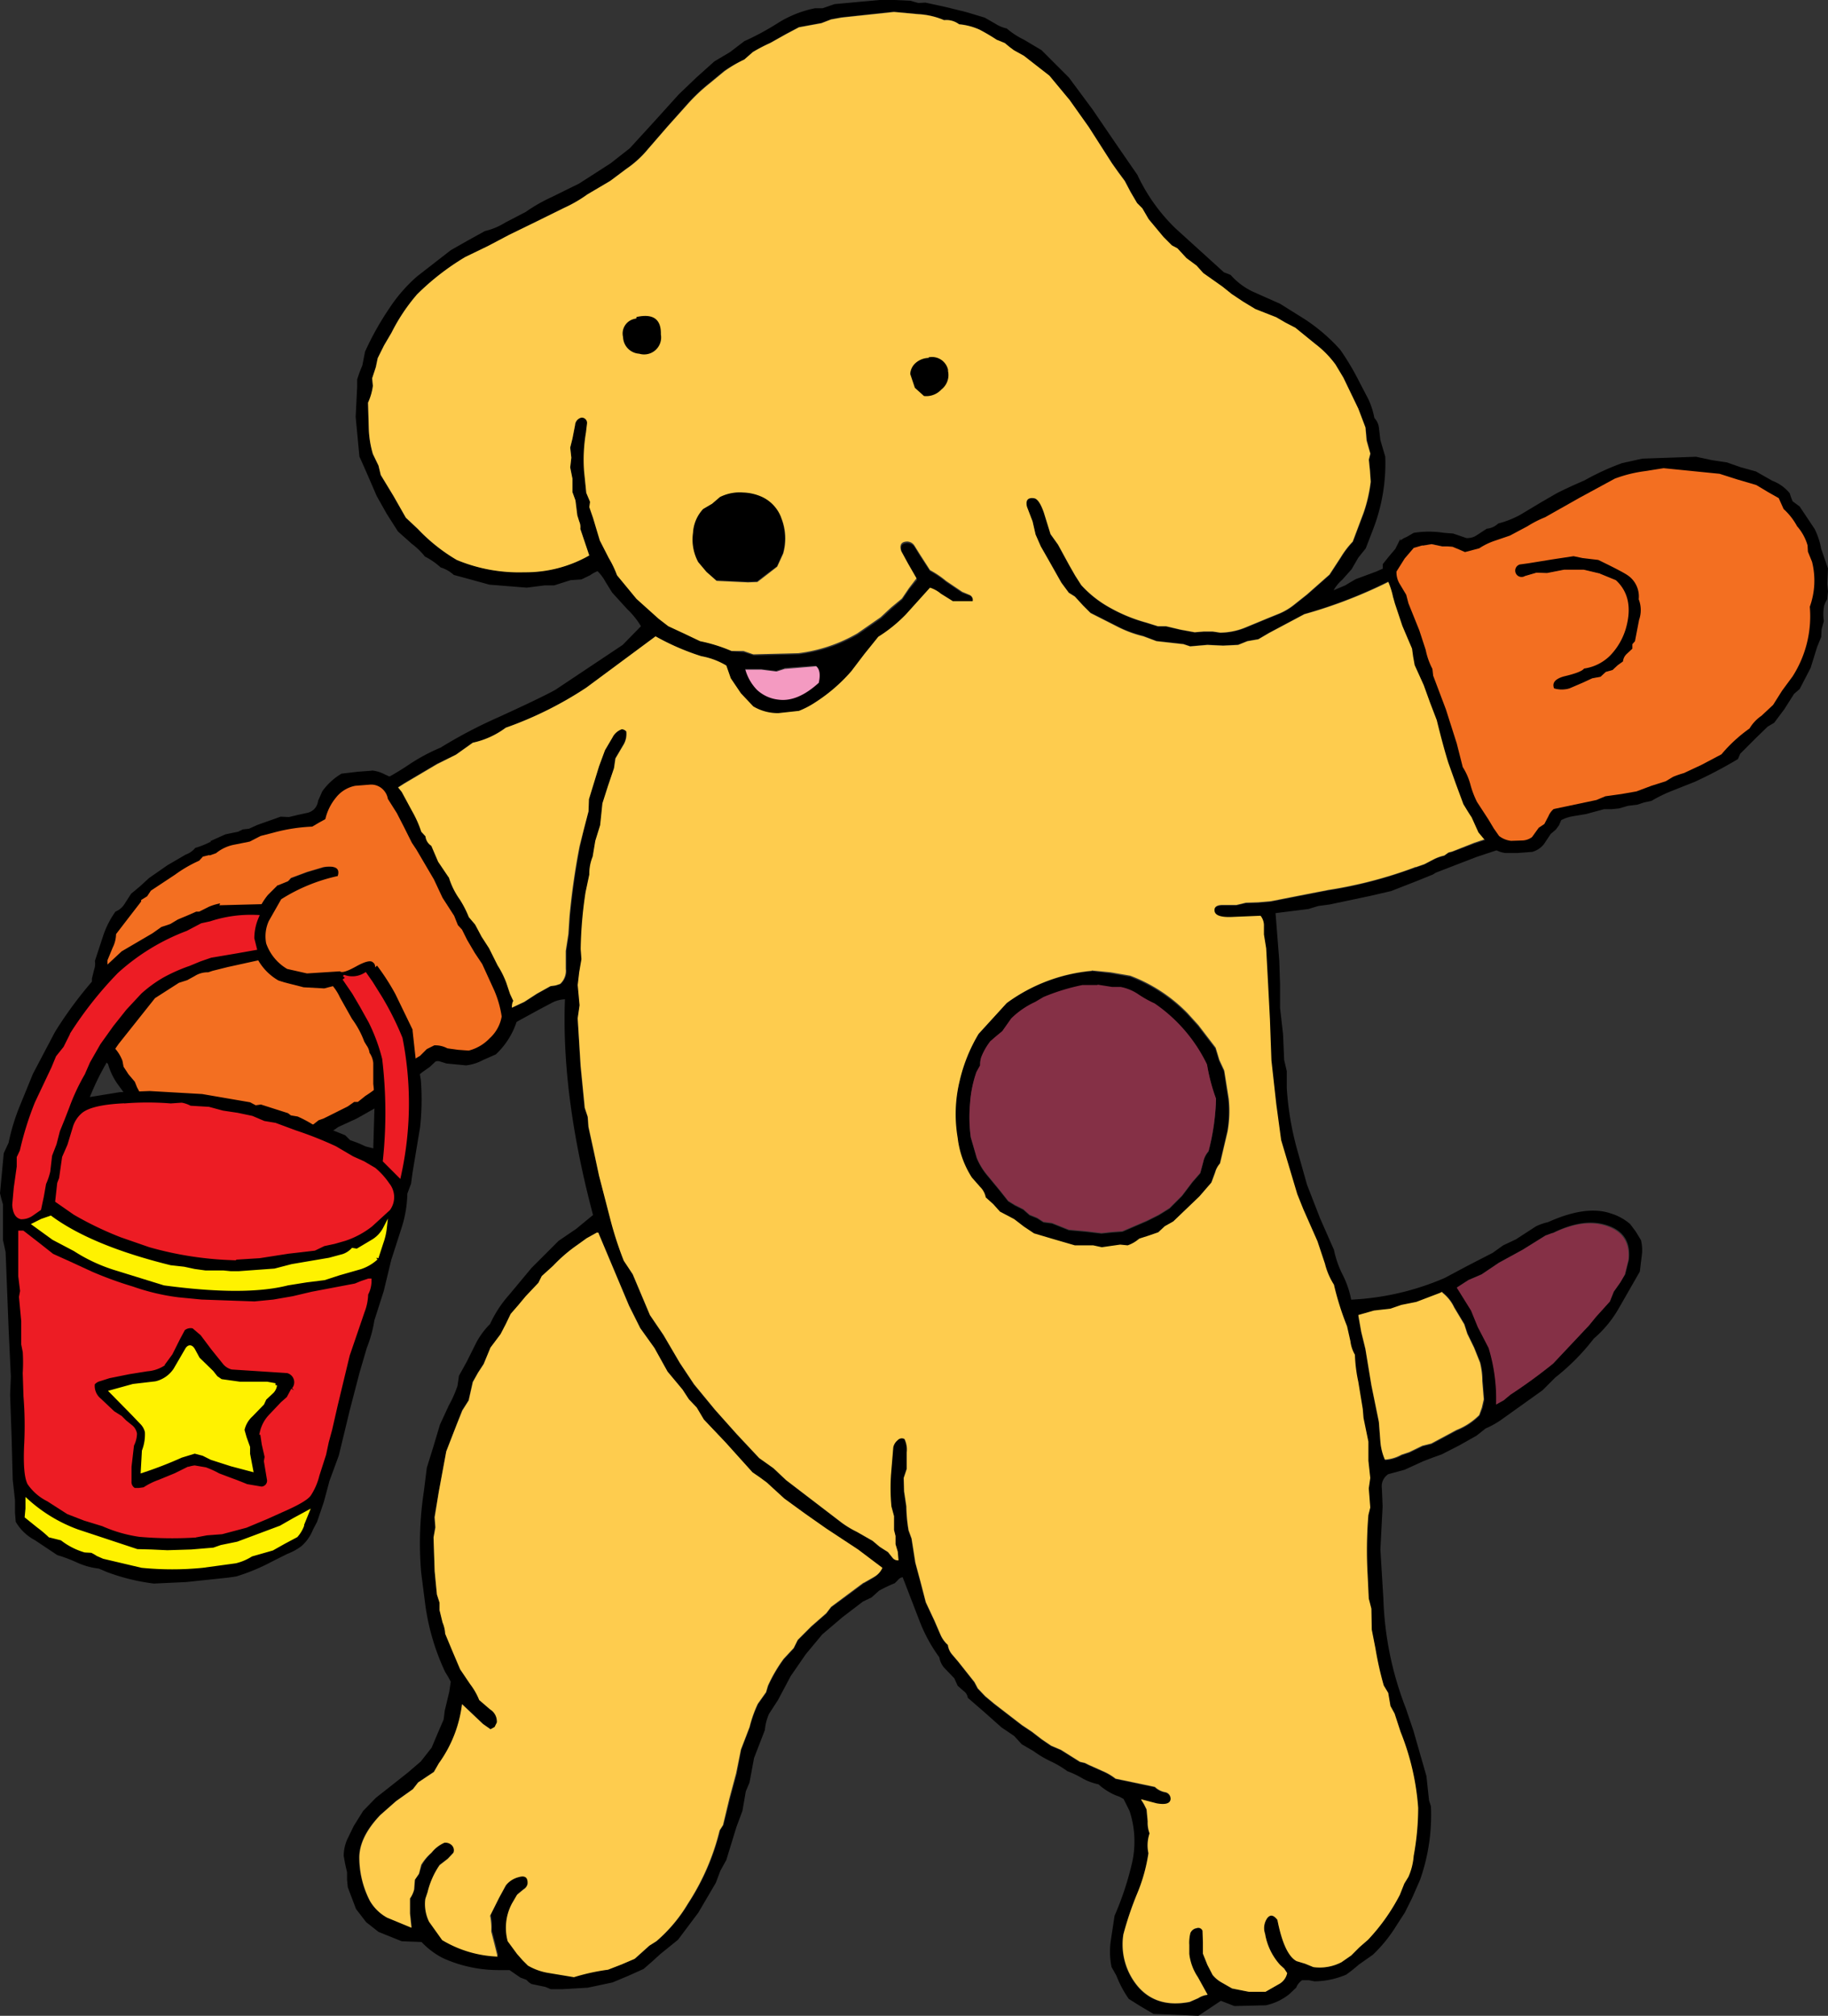 <svg id="Layer_1" data-name="Layer 1" xmlns="http://www.w3.org/2000/svg" viewBox="0 0 244.13 269.1"><rect x="0" y="0" width="244.13" height="269.1" fill="#333333" stroke="none"/><defs><style>.cls-1{fill:#fff;}.cls-2{fill:#fecc4e;}.cls-3{fill:#853046;}.cls-4{fill:#f49ac1;}.cls-5{stroke:#000;stroke-width:0.25px;}.cls-5,.cls-7,.cls-8{stroke-miterlimit:10;}.cls-6{fill:#f36f21;}.cls-7{fill:#ed1c24;stroke:#ed1c24;stroke-width:0.73px;}.cls-8{fill:#fff200;stroke:#fff200;stroke-width:0.5px;}</style></defs><title>gloves_and_bucket</title><g id="_98" data-name=" 98"><path class="cls-1" d="M188.85,115.8H189l-0.15.05m3.75,56.75-0.3.15,0.1-.1h0.2" transform="translate(0 0)"/><path d="M46.45,109.5v-2.15l0.9-.6,0.25-.15,2.6-2a33.47,33.47,0,0,0,4.3-2.45,25.47,25.47,0,0,1,4.35-2.35,63,63,0,0,1,7.6-4q5.7-2.6,7.7-3.7l3-2,3-2,3-2,2.45-2.5a10.89,10.89,0,0,0-1.85-2.3l-2-2.2-0.9-1.45a5.83,5.83,0,0,0-1.05-1.4,4.59,4.59,0,0,0-1,.55l-1.15.55-1.45.1-2.2.7H72.7l-2.35.3-5-.4L63,77.4l-2.4-.65a4.55,4.55,0,0,0-1.75-1,9.45,9.45,0,0,0-2.1-1.45A9.49,9.49,0,0,0,55,72.6l-1.85-1.65-1.5-2.35L50.3,66.2q-1.5-3.5-2.3-5.25l-0.5-5.3,0.2-4v-1l0.3-.9,0.4-1,0.35-1.8A38.65,38.65,0,0,1,52,41.15a20.76,20.76,0,0,1,3.7-4.25l4.5-3.5,2.2-1.25,2.35-1.3A9.16,9.16,0,0,0,67.5,29.7l2.7-1.4a21.64,21.64,0,0,1,3.5-2l3.65-1.8,4.2-2.7,2.55-2,3.25-3.55,3.3-3.65L93,10.35,95.4,8.2l2.1-1.25L99.4,5.5a35.11,35.11,0,0,0,4.45-2.4,14.72,14.72,0,0,1,5-2h1l1.6-.55,6-.55h2l2.15,0.1,0.5,0.15,0.55,0.15,0.95-.05,2.75,0.6L129,1.6l2.5,0.75,1.4,0.8a4.68,4.68,0,0,0,1.55.65,10.53,10.53,0,0,0,2.3,1.5l2.35,1.4,3.65,3.65,3.15,4.25,3,4.4,3,4.35A24.2,24.2,0,0,0,157,30.5l6.45,5.85,0.9,0.35a9.13,9.13,0,0,0,3,2.25l3.6,1.6,3.2,2A23.81,23.81,0,0,1,179,46.7a35,35,0,0,1,2.55,4.3l1.2,2.3a10.77,10.77,0,0,1,.8,2.5,2.32,2.32,0,0,1,.6,1.25l0.2,1.7,0.35,1.2,0.3,1a24.39,24.39,0,0,1-1.6,9.65l-1,2.6-1,1.25L180.5,76l-1.25,1.4a5.44,5.44,0,0,0-1.15,1.4l1.55-.65q1.15-.7,1.45-0.85l2.7-1,1.7-.75,0.45-.3,0.9,1.6-0.65.35a63.8,63.8,0,0,1-12,4.75l-4.7,2.5-1.45.85-1.45.25-1.25.5-2,.1-2.1-.1-1.15.1-1.15.1-0.9-.3-1.8-.2-1.8-.2-1.8-.7a15.36,15.36,0,0,1-3.3-1.2l-3.75-1.9-1-1-1.1-1.2-0.8-.5-1-1.35L140,74.7l-1-1.75-0.7-1.55-0.4-1.75-0.75-1.95q-0.3-1.3.9-1.15,0.7,0,1.35,1.9l0.9,2.9,1,1.4,1.5,2.75,0.8,1.4,0.8,1.25a14.83,14.83,0,0,0,3.8,3,21.25,21.25,0,0,0,4.85,2l1.6,0.5h1.1l1.9,0.45,1.9,0.35,1.2-.1H162l1,0.15a9.07,9.07,0,0,0,3.4-.7l2.9-1.2,1.6-.65a8.32,8.32,0,0,0,2-1.2l1.7-1.35,3-2.65,1.5-2.3a12.18,12.18,0,0,1,1.6-2.1l1.45-3.85a19.78,19.78,0,0,0,.95-4.15L183,62.9l-0.15-1.5,0.2-.8-0.45-1.7-0.2-1.75-0.95-2.5-2-4.15-1.05-1.75a13.3,13.3,0,0,0-2.7-2.8L173,43.8l-1.3-.65-1.2-.7-2.8-1.1-1.65-1-1.5-1-1.25-1-2.55-1.8-0.9-1-1.35-1-1.2-1.3-0.75-.4-1.1-1.1-1-1.2-1-1.2-0.85-1.5-0.7-.7-0.9-1.5-0.75-1.5-0.9-1.2-0.85-1.2-3.1-4.8-2.55-3.55-2.7-3.25-3.4-2.65-1.35-.75-0.6-.45-0.6-.5-1.1-.45a26.19,26.19,0,0,0-2.3-1.4A8.64,8.64,0,0,0,128,3.2a2.81,2.81,0,0,0-2-.55,10.13,10.13,0,0,0-3.45-.8l-3.25-.3-7,.75-1.3.25-1.3.5-3,.55-1.7.9-2.2,1.25a21.67,21.67,0,0,0-2.3,1.2l-1.1,1a17,17,0,0,0-2.7,1.5l-2,1.65a23.49,23.49,0,0,0-2.9,2.75l-2.65,3-2.6,3a13.76,13.76,0,0,1-2.9,2.65L81.5,24.15l-3.05,1.8a18,18,0,0,1-3.15,1.8l-3.65,1.8L68,31.35,65.1,32.9l-3,1.45a33.39,33.39,0,0,0-6.45,5,24.72,24.72,0,0,0-3.4,5.1l-1,1.7L50.4,47.9l-0.25,1.2L49.7,50.55l0.1,1a7.71,7.71,0,0,1-.65,2.25l0.1,3.4a13.58,13.58,0,0,0,.55,3.45l0.75,1.55,0.3,1.25,1.7,2.8,1.65,2.9,1.6,1.5a23.49,23.49,0,0,0,5.2,4.1,21.61,21.61,0,0,0,9,1.6,17.15,17.15,0,0,0,8.65-2.2L77.5,70.6a1.85,1.85,0,0,0-.15-1l-0.25-.8-0.25-2-0.4-1.1V63.95l-0.3-1.55,0.15-1.3-0.15-1.35,0.3-1.2,0.35-1.8a1.09,1.09,0,0,1,.85-1,0.71,0.71,0,0,1,.8.75L78.3,57.8a21.64,21.64,0,0,0-.25,5.15L78.3,65.8l0.55,1.15-0.1.65,0.5,1.4,0.9,3,1.2,2.35a13.6,13.6,0,0,1,1.1,2.3L85,79.85l3,2.7,1.3,1,2.15,1,2.1,1a21.6,21.6,0,0,1,4.15,1.4l1.7,0.15,1.3,0.4,6-.15a20.79,20.79,0,0,0,7.9-2.65l3.1-2.15,1.4-1.3,1.4-1.2,0.95-1.4,1.05-1.25-1.15-2-0.9-1.65q-0.4-1.15.65-1.25a1.16,1.16,0,0,1,1.05.55l0.7,1.15,1.35,2.05a12.61,12.61,0,0,1,2.15,1.45l2.15,1.45,0.95,0.35a0.72,0.72,0,0,1,.45.85h-2.65l-1.6-1a4.3,4.3,0,0,0-1.45-.8L121,82.1a19.44,19.44,0,0,1-3.75,3l-1.85,2.25-1.75,2.3a22.36,22.36,0,0,1-4.8,4.15,11.84,11.84,0,0,1-2.2,1.15l-2.75.3a6.43,6.43,0,0,1-3.35-.9L98.9,92.6l-1.35-2L97,88.85a9.88,9.88,0,0,0-3.3-1.25,32.54,32.54,0,0,1-6.15-2.65L78.3,91.8a49.2,49.2,0,0,1-10.8,5.35,11.32,11.32,0,0,1-4.4,2l-2.25,1.6-2.5,1.2-4.4,2.6-2.15,1.4-3.5,2.2-1.85,1.3m155.45,1.3v2l-1.7.65-3,1-5.45,2.1-0.4.25-1.85.75-3.7,1.45-2.8.65-5.45,1.15-1.5.2-1.3.4-4.4.55,0.5,6.4,0.1,3.1v3.15l0.4,3.5,0.15,3.45,0.35,1.5v2.25a40,40,0,0,0,1.35,8.1l1.35,4.8,1.75,4.5,1.85,4.2a13.11,13.11,0,0,0,1.2,3.4,12.68,12.68,0,0,1,1.1,3.25,35.71,35.71,0,0,0,12.5-2.9l3-1.6,3.4-1.75,1.4-1,1.7-.8,2.7-1.75a7.64,7.64,0,0,1,1.6-.55q5.1-2.3,8.4-1.15a7.05,7.05,0,0,1,2.55,1.4l0.75,1,0.7,1.15a5.59,5.59,0,0,1,.1,2.15L219,169.75l-2.75,4.8a15.42,15.42,0,0,1-3.4,4.15,29.52,29.52,0,0,1-5.15,5.2l-1.7,1.7-5.6,4a12,12,0,0,1-2,1.1l-1.2.95-2.3,1.3-2.35,1.2-1.25.45-1.3.5-2.4,1.1-2.2.6a1.93,1.93,0,0,0-.85,1.9l0.1,2.4-0.15,2.85-0.15,2.9,0.4,6.55a44,44,0,0,0,3,14.65l1,2.95,1.75,6.1,0.35,3.25,0.25,0.8a25.91,25.91,0,0,1-1.45,9.8l-1.05,2.4-1,2-1.1,1.7a19.42,19.42,0,0,1-3.15,3.9l-1.85,1.3-0.9.75-0.8.6a11,11,0,0,1-4.25.9l-0.75-.15h-0.9a2.2,2.2,0,0,0-.8,1l-0.9.85a7.5,7.5,0,0,1-3.15,1.5l-4.2.1-1.8-.7-3,2-6-.25-1.7-1-1.6-1a14.5,14.5,0,0,1-1.65-3.1l-0.65-1.15a10.13,10.13,0,0,1-.1-3.55l0.5-3.3a40.36,40.36,0,0,0,2.25-6.7,13,13,0,0,0-.25-7.3l-0.8-1.6-0.55-.3-0.55-.2a8.46,8.46,0,0,1-2.25-1.45,7.55,7.55,0,0,1-2.15-.8,12,12,0,0,0-2-.95,12.67,12.67,0,0,0-2.3-1.35,15,15,0,0,1-2.25-1.35l-1.55-.9-1-1.1-1.7-1.15-2.25-2-2.25-1.95a1.32,1.32,0,0,0-.55-0.9l-0.8-.7-0.45-1-1.2-1.25a2.79,2.79,0,0,1-.8-1.55,20.84,20.84,0,0,1-2.7-5l-2.2-5.7a0.94,0.94,0,0,0-.6.35l-0.45.45a19.38,19.38,0,0,0-2.1,1l-1,.9-1.15.55-2.75,2.1-2.7,2.3-2.2,2.65-2,2.9-1.7,3.2-1.2,1.85a6.75,6.75,0,0,0-.55,2.15l-1.45,3.75-0.6,3.25-0.5,1.2-0.45,2.6-0.8,2.15L97,248.3l-0.8,1.45-0.6,1.6-2.35,4-2.7,3.6-2.35,1.9-1.1,1-1.15,1-2,.9-2.15.9-3.3.7-3.4.2H73.55l-0.7-.3-1.9-.4-0.35-.25-0.3-.3-0.8-.3-1.45-1h-1.3a18.06,18.06,0,0,1-7.6-1.6,10.44,10.44,0,0,1-2.85-2.15l-2.65-.1-3.1-1.25-1.65-1.3-1.35-1.75-1.1-2.9-0.1-1v-1l-0.25-1.1-0.2-1.1a5.66,5.66,0,0,1,.45-2.15l0.9-1.85,1.25-2L50.2,240l2.1-1.65,2.15-1.7,1.75-1.5,1.45-1.85,0.8-1.9,0.8-1.85,0.15-1.2,0.6-2.5,0.2-1.35-0.35-.65-0.4-.65a30.81,30.81,0,0,1-2.65-8.95l-0.55-4.3a45.88,45.88,0,0,1,.35-10.8l0.4-3.2,0.9-2.9,0.85-2.85,1.2-2.6A15.27,15.27,0,0,0,61.1,185l0.2-1.35,1-1.8,1.35-2.7a10.67,10.67,0,0,1,1.8-2.4,15.59,15.59,0,0,1,2.55-3.9l3-3.6,3.6-3.6,2.35-1.6,2.25-1.85q-4.25-16-3.75-28.8a4.1,4.1,0,0,0-1.8.5l-1.7.9-3.2,1.75-5.85,3.8-0.8-1.8,5.65-3.7,2.35-1.1,1.7-1.1,1.8-1,0.7-.1,0.6-.2a2.37,2.37,0,0,0,.75-2v-2.4l0.35-2.3,0.15-2.35q0.45-4.8,1.35-9.4l0.5-2.3,0.6-2.3,0.05-1.6L80,102.3l0.75-2.15,1-1.7A2.21,2.21,0,0,1,83,97.35a0.86,0.86,0,0,1,.6.3,2.85,2.85,0,0,1-.45,1.9l-1,1.7L82,102.55l-0.75,2.35-0.75,2.35-0.15,1.45-0.15,1.45-0.65,2.1-0.35,2.1a6.11,6.11,0,0,0-.45,2.4l-0.5,2.35a55.52,55.52,0,0,0-.65,7.6l0.1,1.3-0.3,1.75-0.2,1.7,0.25,2.7-0.3,1.75,0.35,6.35,0.55,5.6,0.4,1.2,0.1,1.35,0.7,3.2L80,156.9l1.55,5.85a47.6,47.6,0,0,0,1.8,5.55l1.15,1.85,2.3,5.45,1.8,2.65L90.8,182l1.85,2.8,2.8,3.4,2.9,3.25,3,3.2,1.9,1.35,1.7,1.6,7.45,5.7a13.37,13.37,0,0,0,2,1.2l2.1,1.2,0.95,0.8,1.1,0.7,0.6,0.75a0.9,0.9,0,0,0,.8.35l-0.1-1.15-0.3-1V205l-0.2-.8v-1.8L119,201.1a26.55,26.55,0,0,1-.05-4.3l0.3-3.6a1.68,1.68,0,0,1,.6-0.95,0.74,0.74,0,0,1,.9-0.15,3.24,3.24,0,0,1,.3,1.8v2.2l-0.4,1.2,0.05,1.8,0.3,2a20.44,20.44,0,0,0,.3,3.2l0.4,1.1,0.5,3.2,0.7,2.6,0.7,2.7,1.15,2.45,0.8,1.85a4,4,0,0,0,1,1.4,2.41,2.41,0,0,0,.55,1.25l0.85,1,2.15,2.75,0.45,0.85,1,1.05,1.2,1,3.7,2.85,1.35,0.9,1.3,1,1.25,0.85,1.3,0.55,2.55,1.6,0.65,0.15,0.5,0.25,1.9,0.85a7.61,7.61,0,0,1,1.7,1l5.25,1.1a2.69,2.69,0,0,0,1.35.7,0.88,0.88,0,0,1,.75,1h0q-0.15.8-1.85,0.5l-2.1-.55,0.4,0.65,0.35,0.7,0.15,1.6a4,4,0,0,0,.25,1.6,5,5,0,0,0-.15,2.65,22.7,22.7,0,0,1-1.55,5.5,43.4,43.4,0,0,0-1.8,5.35,8.71,8.71,0,0,0,2,7q2.5,2.8,6.85,2l1.15-.5a2.85,2.85,0,0,1,1.25-.45l-1.3-2.35a7,7,0,0,1-1.15-3.1v-1.2a5.15,5.15,0,0,1,.15-1.6,1.1,1.1,0,0,1,.85-0.65,0.6,0.6,0,0,1,.79.32h0l0.05,1.5v1.55l0.6,1.5,0.7,1.35a4.23,4.23,0,0,0,1.2,1l1.4,0.8,2.26,0.43H169l1.75-1a2.17,2.17,0,0,0,1.15-1.5l-0.4-.6-0.55-.5a8.22,8.22,0,0,1-2-4.15,2.32,2.32,0,0,1,.3-2.1q0.6-.7,1.35.25,0.9,4.6,2.55,5.5l1.15,0.35,1.1,0.45a6.3,6.3,0,0,0,3.75-.65l1.3-.9,1.1-1.1,1.15-1a26.32,26.32,0,0,0,4.25-6l0.55-1.5,0.55-.9a8.52,8.52,0,0,0,.7-2.8,35.78,35.78,0,0,0,.6-6.4A33.54,33.54,0,0,0,187,231.2l-0.8-2.45-0.55-1-0.3-1.75-0.6-1a44.64,44.64,0,0,1-1.1-4.9l-0.5-2.55-0.05-2.8-0.35-1.35-0.15-3.15a57.33,57.33,0,0,1,.1-8l0.25-1-0.1-1.3-0.1-1.25,0.2-1.4L182.7,195v-2.5l-0.7-3.1-0.1-1.2-0.65-3.65a20,20,0,0,1-.45-3.6,4.71,4.71,0,0,1-.6-1.8l-0.45-2A37.66,37.66,0,0,1,178,171.6a9.41,9.41,0,0,1-1.2-2.8l-1-3-1.9-4.3-0.8-2-1.1-3.85-1-3.35-0.65-4.8-0.65-5.85-0.2-5.5-0.25-4.8L169,126.7l-0.3-1.85v-1.3a2.11,2.11,0,0,0-.45-1.2l-3.6.15q-2.5.15-2.55-.85-0.05-.7,1.1-0.75h1.85l1.25-.3,1.65-.05,1.7-.15,3.8-.75,3.85-.75a58.72,58.72,0,0,0,11.5-3l0.15-.05H189l1.15-.4,1.15-.6a5.74,5.74,0,0,1,1.5-.55l0.55-.4,0.55-.15,2.95-1.1,1.5-.5,1.4-.5,1.45-.7h0.15l0.5-.05M148.3,129.95l2.6,0.45a21.09,21.09,0,0,1,7.65,5L160,137l2.3,3,0.5,1.65,0.65,1.4,0.55,3.7a15.41,15.41,0,0,1-.15,4.4l-1,4.25a2.9,2.9,0,0,0-.65,1.2l-0.5,1.35-1.6,1.85-3.5,3.35-1.15.65-0.85.8-1.3.45-1.25.4a4.67,4.67,0,0,1-1.55.9l-1-.1-2.45.35-1.15-.25h-2.4l-2.75-.8-2.7-.8-1.35-.9-1.3-1-1.9-1-0.9-1-1-.9a2.65,2.65,0,0,0-.75-1.4l-1.1-1.25a12.41,12.41,0,0,1-1.9-5.3,18.74,18.74,0,0,1,.25-7.55,21.68,21.68,0,0,1,2.55-6.35l3.75-4.15a22.62,22.62,0,0,1,11.35-4.3l2.55,0.3m-3.75,1.65a27.43,27.43,0,0,0-5.2,1.6l-1.1.65a11.33,11.33,0,0,0-3.2,2.2l-1.2,1.7-0.85.7-0.75.65a8.71,8.71,0,0,0-1.2,2.1,3,3,0,0,0-.15,1.1l-0.5.9a15.83,15.83,0,0,0-.85,4.2,20,20,0,0,0,.1,4.5l0.8,2.75a8.85,8.85,0,0,0,1.4,2.3l1.65,2,1.15,1.45,0.9,0.55,1.1,0.55,0.85,0.75,1,0.4,0.85,0.55,1.15,0.15,2.25,0.9,2.25,0.2,2.1,0.25,1.4-.15,1.4-.1,3.25-1.4,1.6-.8,1.45-.9,1.65-1.65,1.4-1.85,1.05-1.2,0.4-1.5a3.06,3.06,0,0,1,.7-1.4,30.64,30.64,0,0,0,1-7,25.09,25.09,0,0,1-1.2-4.55,20.79,20.79,0,0,0-7-8.15,15.11,15.11,0,0,1-2.15-1.2,6.3,6.3,0,0,0-2.4-1H148.5l-1.9-.3h-2m47.8,41.1-0.1.1-3.15,1.2-2,.4-1.45.5-2.2.25-2.1.6,0.4,2.25,0.55,2.25,0.8,4.85,1,4.9,0.2,2.6a7.52,7.52,0,0,0,.65,2.4,5.17,5.17,0,0,0,2.2-.65l1.05-.35,1.75-.85,1.2-.3,3.35-1.8a8.91,8.91,0,0,0,3.05-2l0.4-1,0.25-1.1-0.2-2.5a10.33,10.33,0,0,0-.3-2.45l-0.8-2L196,178l-0.4-1.25-1.35-2.25a5.44,5.44,0,0,0-1.6-2h-0.2m14-7.6-3.05,1.9-3.2,1.75-2.3,1.55-1.75.75-1.55,1,1.9,3.05,0.9,2.2,0.75,1.45,0.7,1.35a23.37,23.37,0,0,1,1,7.55l1-.55,0.9-.75a70,70,0,0,0,5.7-4.15l4.8-5.1,0.9-1.15L215,173.7l0.55-1.3,0.85-1.2,0.65-1.1,0.5-1.95q0.4-3.7-3.3-4.7-2.9-.8-6.8,1.1l-0.95.35m-89.8,45.7a2.68,2.68,0,0,0,1.1-1.2l-3.25-2.45-4.25-2.8-2.85-2-2.75-2-2.35-2.2-0.95-.7-0.95-.65-3.6-4L94,189.5l-1-1.6-1-1.1-0.85-1.3-2-2.4-1.75-3.15-1.85-2.6-1.5-3-4.15-9.8H79.7l-1.35.75-1.25.9a20.33,20.33,0,0,0-3.2,2.75l-1.55,1.5-0.45.9-1.7,1.8-1,1.2-1,1.15-0.65,1.35-0.7,1.35-1.35,1.75-0.95,2.15-0.75,1.15-0.7,1.25-0.55,2.45-0.85,1.3-0.7,1.9-1.4,3.6-1,5.4-0.6,3.4,0.1,1.35-0.2,1.35,0.15,4.5,0.3,3.1,0.35,1.1v1l0.45,1.55a4.32,4.32,0,0,1,.35,1.5l1,2.4,1,2.35,1.35,2a9,9,0,0,1,1.15,2.2l1.5,1.25a1.89,1.89,0,0,1,.9,1.75l-0.3.6-0.55.3-1-.7-2.8-2.65a17,17,0,0,1-3.1,7.9l-0.75,1.15-2.1,1.4-0.7.9-2.25,1.6-2.1,1.85q-2.9,3-2.8,5.9a12.63,12.63,0,0,0,1.45,5.6,6,6,0,0,0,2.3,2.2l3.3,1.3-0.2-1.9v-2a3.68,3.68,0,0,0,.55-1.2l0.1-1.3,0.55-.8,0.35-1.1a6.78,6.78,0,0,1,1.35-1.7,4.71,4.71,0,0,1,1.7-1.4,1.2,1.2,0,0,1,1,.35,0.94,0.94,0,0,1,.2,1l-0.75.8-1.1.85a10.85,10.85,0,0,0-1.6,3.6l-0.3.9a5.35,5.35,0,0,0,.5,3.05l1.75,2.45a15.48,15.48,0,0,0,7.45,2.1l-0.4-1.6-0.45-1.7a8.33,8.33,0,0,0-.15-2.1l1.2-2.4,0.9-1.65a3.17,3.17,0,0,1,1.7-1.1q1.3-.4,1.2.9a1.14,1.14,0,0,1-.55.75l-0.85.7-0.7,1.2a6.88,6.88,0,0,0-.55,5l1.25,1.7,0.75,0.85,0.7,0.7a8,8,0,0,0,2.85,1l3.3,0.55a27.81,27.81,0,0,1,4.55-.9l1.8-.7,1.75-.75,0.95-.85,1-.9,0.95-.6a20.26,20.26,0,0,0,4.2-5,31.59,31.59,0,0,0,4.25-9.8l0.45-.7,0.85-3.45,0.9-3.35,0.6-3.2,1.15-3a16.45,16.45,0,0,1,1.1-3.1l1.1-1.55,0.25-.85a19.75,19.75,0,0,1,2.1-3.6l1.3-1.4,0.5-1.05,1.85-1.85,2-1.75,0.65-.85,2.2-1.6,2.15-1.6,1.4-.8M84.05,43.9a1.44,1.44,0,0,1,1.1-.8h0.1q2.3-.45,2.25,1.65a1.57,1.57,0,0,1-2.05,1.75A1.61,1.61,0,0,1,84,44.85v-1M104.3,69.1a7.41,7.41,0,0,1,.25,4.75l-0.8,1.75-1.35,1-1.3,1-1.25.05-4.2-.2L94.3,76.3l-1.1-1.35a6.34,6.34,0,0,1-.7-3.9,5.09,5.09,0,0,1,1.4-3.1l1.2-.75,1.05-.9a5.89,5.89,0,0,1,3.1-.6,6.55,6.55,0,0,1,2.55.6,5,5,0,0,1,2.55,2.8m0.4,20.1-1.1.35-2-.25H99.5a6.33,6.33,0,0,0,1.55,2.7,5,5,0,0,0,2.85,1.3q2.55,0.35,5.4-2.25,0.35-1.65-.35-2.2l-4.2.3" transform="translate(0 0)"/><path class="cls-2" d="M193.7,88.95l0.2,0.85,1.5,1.5,0.95,4.35a2.33,2.33,0,0,0-1.4,1.05,0.75,0.75,0,0,0-.1.65l0.6,0.4,1.35-.35a55.37,55.37,0,0,0,2.85,7.65v0.2l-0.8.05,2.55,5.5h-0.15l-1.45.7-1.4.5-1.5.5-2.9,1.15-0.55.15-0.55.4a5.74,5.74,0,0,0-1.5.55l-1.15.6-1.15.4h-0.2v0.05a58.72,58.72,0,0,1-11.5,3l-3.85.75-3.8.75-1.7.15-1.65.05-1.25.3H163.3q-1.15,0-1.1.75,0.05,1,2.55.85l3.6-.15a2.11,2.11,0,0,1,.45,1.2v1.3l0.3,1.85,0.25,4.65,0.25,4.8,0.2,5.5,0.65,5.85,0.65,4.8,1,3.35,1.15,3.85,0.8,2,1.9,4.3,1,3a9.41,9.41,0,0,0,1.2,2.8,37.66,37.66,0,0,0,1.75,5.55l0.45,2a4.71,4.71,0,0,0,.6,1.8,20,20,0,0,0,.45,3.6l0.6,3.65,0.1,1.2,0.65,3.15V195l0.25,2.3-0.2,1.4,0.1,1.25,0.1,1.3-0.25,1a57.33,57.33,0,0,0-.1,8l0.15,3.15,0.35,1.35,0.05,2.8,0.5,2.55a44.64,44.64,0,0,0,1.1,4.9l0.6,1,0.3,1.75,0.55,1,0.8,2.45a33.54,33.54,0,0,1,2.35,10.15,35.78,35.78,0,0,1-.6,6.4,8.52,8.52,0,0,1-.7,2.8l-0.55.9-0.6,1.5a26.32,26.32,0,0,1-4.25,6l-1.15,1-1.1,1.1-1.3.9a6.3,6.3,0,0,1-3.75.65l-1.1-.45-1.15-.35q-1.65-.9-2.55-5.5-0.75-1-1.35-.25a2.32,2.32,0,0,0-.3,2.1,8.22,8.22,0,0,0,2,4.15l0.55,0.5,0.4,0.6a2.17,2.17,0,0,1-1.15,1.5l-1.75,1h-2.2l-2.25-.45-1.4-.8a4.23,4.23,0,0,1-1.2-1l-0.7-1.35-0.6-1.5v-1.55l-0.05-1.5a0.6,0.6,0,0,0-.77-0.36h0a1.1,1.1,0,0,0-.85.65,5.15,5.15,0,0,0-.15,1.6v1.2a7,7,0,0,0,1.15,3.1l1.3,2.35a2.85,2.85,0,0,0-1.25.45l-1.15.5q-4.35.85-6.85-2a8.71,8.71,0,0,1-2-7,43.4,43.4,0,0,1,1.8-5.35,22.7,22.7,0,0,0,1.55-5.5,5,5,0,0,1,.15-2.65,4,4,0,0,1-.25-1.6l-0.15-1.6-0.35-.7-0.4-.65,2.1,0.55q1.7,0.3,1.85-.5a0.88,0.88,0,0,0-.74-1h0a2.69,2.69,0,0,1-1.35-.7l-5.25-1.1a7.61,7.61,0,0,0-1.7-1l-1.9-.85-0.5-.25-0.65-.15-2.55-1.6-1.3-.55-1.25-.85-1.3-1-1.35-.9-3.7-2.85-1.2-1-1-1.05-0.45-.85L128,221.85l-0.85-1a2.41,2.41,0,0,1-.55-1.25,4,4,0,0,1-1-1.4l-0.8-1.85-1.15-2.45-0.7-2.7-0.7-2.6-0.5-3.2-0.4-1.1a20.44,20.44,0,0,1-.3-3.2l-0.3-2-0.05-1.8,0.4-1.2v-2.2a3.24,3.24,0,0,0-.3-1.8,0.74,0.74,0,0,0-.9.15,1.68,1.68,0,0,0-.6.95l-0.3,3.6a26.55,26.55,0,0,0,.05,4.3l0.35,1.3v1.85l0.2,0.8v1.1l0.3,1,0.1,1.15a0.9,0.9,0,0,1-.8-0.35l-0.6-.75-1.1-.7-0.95-.8-2.1-1.2a13.37,13.37,0,0,1-2-1.2L105,197.6l-1.7-1.6-1.9-1.35-3-3.2-2.9-3.25-2.8-3.4-1.9-2.85-2.2-3.75-1.8-2.65-2.3-5.45-1.2-1.8a47.6,47.6,0,0,1-1.8-5.55l-1.5-5.8-0.7-3.3-0.7-3.2-0.1-1.35-0.4-1.2-0.55-5.6-0.4-6.35,0.25-1.75-0.25-2.7,0.2-1.7,0.3-1.75-0.1-1.35a55.52,55.52,0,0,1,.65-7.6l0.5-2.35a6.11,6.11,0,0,1,.45-2.4l0.35-2.1,0.65-2.1,0.15-1.45,0.15-1.45,0.75-2.35,0.8-2.35,0.2-1.3,1-1.7a2.85,2.85,0,0,0,.45-1.9,0.86,0.86,0,0,0-.6-0.3,2.21,2.21,0,0,0-1.25,1.1l-1,1.7L80,102.3l-1.35,4.4-0.05,1.6L78,110.6l-0.6,2.35q-0.9,4.6-1.35,9.4L75.9,124.7l-0.35,2.25v2.4a2.37,2.37,0,0,1-.75,2l-0.6.2-0.7.1-1.8,1-1.7,1.1-2.35,1.1L62,138.55,48.3,108.2l3.5-2.2,2.2-1.4,4.4-2.6,2.5-1.25,2.25-1.6a11.32,11.32,0,0,0,4.4-2A49.2,49.2,0,0,0,78.3,91.8l9.25-6.85a32.54,32.54,0,0,0,6.1,2.65A9.88,9.88,0,0,1,97,88.85l0.6,1.7,1.35,2,1.65,1.75a6.43,6.43,0,0,0,3.35.9l2.75-.3a11.84,11.84,0,0,0,2.2-1.15,22.36,22.36,0,0,0,4.8-4.15l1.75-2.3L117.3,85a19.44,19.44,0,0,0,3.7-3l3.2-3.55a4.3,4.3,0,0,1,1.45.8l1.6,1h2.65a0.72,0.72,0,0,0-.45-0.85L128.5,79l-2.15-1.45a12.61,12.61,0,0,0-2.15-1.45L122.85,74l-0.75-1.2a1.16,1.16,0,0,0-1.1-.5q-1,.1-0.65,1.25l0.9,1.65,1.15,2-1,1.3-0.95,1.4L119,81.1l-1.4,1.3-3.1,2.15a20.79,20.79,0,0,1-7.9,2.65l-6,.15-1.3-.45H97.7a21.6,21.6,0,0,0-4.2-1.3l-2.1-1-2.15-1-1.3-1L85,79.95,82.4,76.8a13.6,13.6,0,0,0-1.1-2.3l-1.2-2.35-0.9-3L78.7,67.7l0.1-.7-0.5-1.2L78,62.9a21.64,21.64,0,0,1,.25-5.15L78.4,56.5a0.71,0.71,0,0,0-.66-0.75H77.65a1.09,1.09,0,0,0-.85,1l-0.35,1.8-0.3,1.2L76.3,61.1l-0.15,1.3,0.3,1.5v1.8l0.4,1.1,0.25,2,0.25,0.8a1.85,1.85,0,0,1,.15,1l1.2,3.55A17.15,17.15,0,0,1,70,76.4a21.61,21.61,0,0,1-9-1.65,23.49,23.49,0,0,1-5.2-4.15l-1.6-1.5-1.65-2.9-1.7-2.8-0.3-1.25L49.8,60.6a13.58,13.58,0,0,1-.55-3.45l-0.1-3.4a7.71,7.71,0,0,0,.65-2.25l-0.1-1L50.2,49l0.25-1.2,0.85-1.7,1-1.7a24.72,24.72,0,0,1,3.4-5.1,33.39,33.39,0,0,1,6.45-5l3-1.45L68,31.35l3.7-1.8,3.65-1.8a18,18,0,0,0,3.1-1.8l3.05-1.8,2.15-1.6a13.76,13.76,0,0,0,2.9-2.65l2.6-3,2.65-2.95a23.49,23.49,0,0,1,2.9-2.75l2-1.65a17,17,0,0,1,2.7-1.6l1.15-1a21.67,21.67,0,0,1,2.3-1.2L105,4.55l1.7-.9,3-.55,1.3-.5,1.4-.25,7-.75,3.25,0.3a10.13,10.13,0,0,1,3.45.8,2.81,2.81,0,0,1,2,.55,8.64,8.64,0,0,1,2.7.7,26.19,26.19,0,0,1,2.3,1.35l1.1,0.45,0.6,0.5,0.6,0.45,1.35,0.75,3.4,2.65,2.7,3.25,2.55,3.6,3.1,4.85,0.85,1.2,0.85,1.15,0.8,1.5,0.85,1.45,0.7,0.7,0.85,1.45,1,1.2,1,1.2,1.1,1.1,0.75,0.4,1.2,1.3,1.35,1,0.9,1,2.55,1.8,1.25,1,1.5,1,1.65,1,2.8,1.1,1.2,0.7,1.35,0.7,2.7,2.2a13.3,13.3,0,0,1,2.65,2.7l1.05,1.75,2,4.15,0.95,2.5,0.15,1.75,0.5,1.75-0.2.8,0.15,1.5,0.1,1.45a19.78,19.78,0,0,1-.95,4.15l-1.45,3.85a12.18,12.18,0,0,0-1.6,2.1l-1.5,2.3-3,2.65-1.7,1.35a8.32,8.32,0,0,1-2,1.2l-1.6.65-2.9,1.2a9.07,9.07,0,0,1-3.4.7l-1-.15h-1.2l-1.2.1-1.9-.35-1.9-.45h-1.1l-1.6-.5a21.25,21.25,0,0,1-4.85-2,14.83,14.83,0,0,1-3.8-3l-0.8-1.25-0.8-1.4-1.5-2.75-1-1.4-0.9-2.9q-0.65-1.85-1.35-1.9-1.2-.15-0.9,1.15l0.75,1.95,0.4,1.75,0.7,1.6,1,1.75,1.75,3.1,1,1.35,0.8,0.5,1.1,1.2,1,1,3.75,1.9a15.36,15.36,0,0,0,3.3,1.2l1.75,0.65,1.8,0.2,1.8,0.2,0.9,0.3,1.15-.1,1.15-.1,2.1,0.1,2-.1,1.25-.5,1.45-.25,1.45-.85,4.7-2.5a63.8,63.8,0,0,0,11.9-4.65l0.65-.35,7,11.9m-68.1-39.55a1.4,1.4,0,0,0-1.65-1.1h0a1.56,1.56,0,0,0-1.65,1.35l0.45,1.1,0.75,0.65a1.88,1.88,0,0,0,1.55-.55,1.39,1.39,0,0,0,.55-1.45M145.8,129.6a22.62,22.62,0,0,0-11.35,4.3L130.7,138a21.68,21.68,0,0,0-2.55,6.35,18.74,18.74,0,0,0-.25,7.55,12.41,12.41,0,0,0,1.9,5.3l1.1,1.25a2.65,2.65,0,0,1,.75,1.4l1,0.9,0.9,1,1.9,1,1.3,1,1.35,0.9,2.7,0.8,2.75,0.8H146l1.15,0.25,2.45-.35,1,0.1a4.67,4.67,0,0,0,1.55-.9l1.25-.4,1.3-.45,0.85-.8,1.15-.65,3.5-3.35,1.6-1.85,0.5-1.35a2.9,2.9,0,0,1,.65-1.2l1-4.25a15.41,15.41,0,0,0,.15-4.4l-0.6-3.75-0.65-1.4-0.5-1.65-2.3-3-1.45-1.6a21.09,21.09,0,0,0-7.65-5l-2.6-.45-2.55-.25m46.8,43a5.44,5.44,0,0,1,1.6,2l1.35,2.25,0.4,1.25,0.9,1.85,0.8,2a10.33,10.33,0,0,1,.3,2.45l0.2,2.45-0.25,1.1-0.35,1a8.91,8.91,0,0,1-3.05,2l-3.35,1.8-1.2.3-1.75.85-1.05.35a5.17,5.17,0,0,1-2.2.65,7.52,7.52,0,0,1-.6-2.45l-0.2-2.6-1-4.9-0.8-4.85-0.55-2.25-0.4-2.25,2.1-.6,2.2-.25,1.45-.5,2-.4,3.15-1.2,0.3-.15M115.3,211.3l-2.15,1.6L111,214.5l-0.65.85-2,1.75-1.8,1.8L106,220l-1.35,1.45a19.75,19.75,0,0,0-2.1,3.6l-0.25.85-1.1,1.55a16.45,16.45,0,0,0-1.1,3.1l-1.15,3-0.65,3.2-0.9,3.35-0.85,3.55-0.45.7a31.59,31.59,0,0,1-4.25,9.8,20.26,20.26,0,0,1-4.2,5l-0.95.6-1,.9-0.95.85-1.75.75-1.8.7a27.81,27.81,0,0,0-4.55,1l-3.3-.55a8,8,0,0,1-2.85-1l-0.7-.7-0.75-.85-1.25-1.7a6.88,6.88,0,0,1,.55-5l0.7-1.2,0.85-.7a1.14,1.14,0,0,0,.55-0.75q0.1-1.3-1.2-.9a3.17,3.17,0,0,0-1.7,1.1l-0.9,1.65-1.2,2.4a8.33,8.33,0,0,1,.15,2.1l0.45,1.75,0.4,1.6a15.48,15.48,0,0,1-7.4-2.2l-1.75-2.45a5.35,5.35,0,0,1-.5-3.05l0.3-.9a10.85,10.85,0,0,1,1.6-3.6l1.1-.85,0.75-.8a0.94,0.94,0,0,0-.2-1,1.2,1.2,0,0,0-1-.35,4.71,4.71,0,0,0-1.75,1.35,6.78,6.78,0,0,0-1.35,1.6l-0.3,1.2-0.55.8-0.1,1.3a3.68,3.68,0,0,1-.55,1.2v2l0.2,1.9L51.7,256a6,6,0,0,1-2.3-2.25A12.63,12.63,0,0,1,48,248.2q-0.1-2.85,2.8-5.9l2.1-1.85,2.25-1.6,0.7-.9,2.1-1.4,0.65-1.15a17,17,0,0,0,3.1-7.9l2.8,2.65,1,0.7,0.55-.3,0.3-.6a1.89,1.89,0,0,0-.9-1.75L64,226.95a9,9,0,0,0-1.2-2.1l-1.35-2-1-2.35-1-2.4a4.32,4.32,0,0,0-.35-1.5l-0.4-1.65v-1l-0.35-1.1-0.3-3.1-0.15-4.5,0.25-1.35-0.1-1.35,0.55-3.4,1-5.4,1.4-3.6,0.75-1.85,0.85-1.35,0.55-2.45,0.7-1.25,0.75-1.15,0.9-2.2,1.35-1.8,0.7-1.35,0.65-1.35,1-1.15,1-1.2,1.7-1.8,0.45-.9,1.55-1.4a20.33,20.33,0,0,1,3.2-2.75l1.25-.9,1.35-.75h0.2L84,174.3l1.5,3,1.9,2.65,1.75,3.15,2,2.4L92,186.8l1.05,1.1L94,189.5l2.9,3.05,3.6,4,0.95,0.65,0.95,0.7,2.35,2.15,2.75,2,2.85,2,4.25,2.8,3.25,2.45a2.68,2.68,0,0,1-1.1,1.2l-1.4.8M84,44.85a1.61,1.61,0,0,0,1.45,1.6A1.57,1.57,0,0,0,87.5,44.7q0-2.1-2.25-1.65H85a1.06,1.06,0,0,0-1,.8v1m17.8,21.5a6.55,6.55,0,0,0-2.55-.6,5.89,5.89,0,0,0-3.1.6l-1.05.9-1.2.7a5.09,5.09,0,0,0-1.35,3.2,6.34,6.34,0,0,0,.7,3.9l1.1,1.3,1.35,1.2,4.2,0.2,1.25-.05,1.3-1,1.35-1.05,0.8-1.75a7.41,7.41,0,0,0-.25-4.75,5,5,0,0,0-2.55-2.8" transform="translate(0 0)"/><path class="cls-3" d="M146.6,131.45l1.9,0.3h1.15a6.3,6.3,0,0,1,2.4,1,15.11,15.11,0,0,0,2.15,1.2,20.79,20.79,0,0,1,7,8.15,25.09,25.09,0,0,0,1.2,4.55,30.64,30.64,0,0,1-1,7,3.06,3.06,0,0,0-.7,1.4l-0.4,1.5-1.05,1.2-1.4,1.85-1.65,1.65-1.45.9-1.6.8-3.25,1.4-1.4.1-1.4.15-2.1-.25-2.25-.2-2.25-.9-1.15-.15-0.85-.55-1-.4-0.85-.75-1.1-.55-0.9-.55-1.15-1.45-1.65-2a8.85,8.85,0,0,1-1.4-2.3l-0.8-2.75a20,20,0,0,1-.1-4.5,15.83,15.83,0,0,1,.85-4.2l0.5-.9a3,3,0,0,1,.15-1.1,8.71,8.71,0,0,1,1.2-2.1l0.75-.65,0.85-.7,1.2-1.7a11.33,11.33,0,0,1,3.2-2.2l1.1-.65a27.43,27.43,0,0,1,5.2-1.6h2m60.8,33.15q3.9-1.9,6.8-1.1,3.7,1,3.3,4.7l-0.45,1.9-0.65,1.1-0.85,1.2-0.5,1.3-1.85,2.05-0.95,1.15-4.8,5.1a70,70,0,0,1-5.7,4.15l-0.9.75-1,.55a23.37,23.37,0,0,0-1-7.55l-0.7-1.35-0.75-1.45-0.9-2.2-1.9-3.05,1.55-1,1.75-.75,2.3-1.55,3.2-1.75,3.05-1.9,0.95-.35" transform="translate(0 0)"/><path class="cls-4" d="M109,88.95q0.7,0.55.35,2.2-2.85,2.6-5.4,2.25a5,5,0,0,1-2.85-1.3,6.33,6.33,0,0,1-1.55-2.7h2.15l2,0.25,1.1-.35,4.2-.35" transform="translate(0 0)"/><path d="M125.75,49.45a1.67,1.67,0,0,1-.6,1.65,1.77,1.77,0,0,1-1.6.6,1.05,1.05,0,0,1-.8-0.7l-0.45-1.25A1.69,1.69,0,0,1,124,48.2a1.53,1.53,0,0,1,1.75,1.25" transform="translate(0 0)"/><path class="cls-5" d="M184.8,76.15v-0.8l0.8-1,0.85-1,0.45-.9a2.72,2.72,0,0,1,1-.65l0.95-.55a13.07,13.07,0,0,1,3.95,0l1.25,0.1,1.75,0.6a2.32,2.32,0,0,0,1.5-.4l1.3-.85a2.66,2.66,0,0,0,1.55-.7,12.72,12.72,0,0,0,3-1.2l2.75-1.65,1.9-1.1q1.2-.65,3.85-1.8a34.09,34.09,0,0,1,5-2.3l2.7-.6,7.15-.25,2.1,0.45,2,0.3,1.85,0.65,2,0.55,2.2,1.25a5.41,5.41,0,0,1,2.25,1.6l0.2,0.6,0.2,0.5,0.95,0.7,1,1.5,1,1.5a10,10,0,0,1,.85,2.6l0.9,2.6-0.1,2.05,0.1,1-0.1,1-0.25.45-0.15.4a5.9,5.9,0,0,0-.05,2.1l-0.3,1.1-0.05,1-0.55,1.35L241.7,89.1l-1.45,2.8-0.75.65-1.3,2.05-1.35,1.8-0.85.5-1.5,1.45-2.2,2.2-0.3.7a60.74,60.74,0,0,1-5.7,3l-2.9,1.15a19.77,19.77,0,0,0-2.9,1.4l-0.95.2-0.9.3-1.25.15-1.2.35-1,.1h-1l-2.4.65-1.8.3a5.25,5.25,0,0,0-1.6.55l-0.3.7-0.4.55-0.7.6-0.9,1.35a2.83,2.83,0,0,1-1.5,1l-1.95.15H201.1a3.1,3.1,0,0,1-1.7-.7l-1.1-1.1-0.75-.9-0.9-2-0.3-.45-0.25-.4-0.55-.9-1-2.7-1-2.8q-0.65-2.05-1.55-5.7l-0.9-2.35-0.85-2.35-1.2-2.65-0.2-1.1-0.15-1.1-0.6-1.4-0.7-1.65-1-3-0.25-.9a10.74,10.74,0,0,0-1.05-2.85l-0.3-.65m4-2.95-1.2,1.4-1.1,1.75a3,3,0,0,0,.4,1.6l0.85,1.45,0.3,1.15,1.45,3.6,0.85,2.6a9.55,9.55,0,0,0,.9,2.55l0.1,0.9,1.7,4.5,1.45,4.55,0.8,3.15a8.4,8.4,0,0,1,1,2.25,12.33,12.33,0,0,0,.9,2.4l1.5,2.3,0.75,1.25,0.7,1a3.19,3.19,0,0,0,1.6.65l1.55-.05a2.29,2.29,0,0,0,1.25-.45l0.9-1.25,0.75-.5,0.6-1.05a2.43,2.43,0,0,1,.7-0.95l5.7-1.25,1.2-.5,2.15-.3,2-.35,2-.75,1.9-.6,1-.6a13.44,13.44,0,0,1,1.45-.5l2.35-1.1,2.65-1.4a19.92,19.92,0,0,1,3.75-3.45,5.43,5.43,0,0,1,1.6-1.7L236.8,94l1.2-1.9,1.35-1.8a14.9,14.9,0,0,0,2.3-9.3,10.3,10.3,0,0,0,.3-6l-0.55-1.4-0.05-.85a6.63,6.63,0,0,0-1.35-2.5,8.61,8.61,0,0,0-1.8-2.3l-0.65-1.4-1.5-.85-1.5-.9L232,64.1l-2.3-.7-7.5-.75-2.5.4a17.88,17.88,0,0,0-4,1l-4.7,2.4L206.4,69a14.29,14.29,0,0,0-2.4,1.2l-2.35,1.25-2.05.7a8.93,8.93,0,0,0-2.05,1l-0.95.25-0.95.25-0.8-.35L194,72.9l-0.7-.1h-0.7l-1.4-.3-1.2.2-1.2.35m24.8,3.4-2.1-.5h-2.6l-2.3.45-1.4-.05-1.55.45a0.85,0.85,0,1,1-.65-1.5l1.1-.15,3.4-.55,2.65-.4,1.2,0.25,2.1,0.25q3.1,1.55,3.85,2a3.42,3.42,0,0,1,1.55,3.2,3.93,3.93,0,0,1,.05,2.75l-0.55,2.85-0.35.4v0.6l-0.75.7a1.57,1.57,0,0,0-.5,1l-0.7.5-0.7.65-0.9.25-0.7.65-1.1.2-1.3.6-1.75.75a3.58,3.58,0,0,1-2.05,0q-0.45-1.1,1.3-1.6,2.35-.55,2.7-1.05a6.16,6.16,0,0,0,3.45-1.6,8.74,8.74,0,0,0,2.2-3.65q1.15-4.1-1.35-6.4l-2.2-.9" transform="translate(0 0)"/><path class="cls-6" d="M190,72.85l1.2-.2,1.4,0.3h0.75L194,73l0.85,0.35,0.8,0.35,0.95-.25,0.95-.25a8.93,8.93,0,0,1,2.05-1l2.05-.7L204,70.25a14.29,14.29,0,0,1,2.35-1.2l4.6-2.6,4.7-2.55a17.88,17.88,0,0,1,4-1l2.5-.4,7.5,0.75L232,64l2.55,0.75,1.5,0.9,1.5,0.85,0.65,1.45a8.61,8.61,0,0,1,1.8,2.3,6.63,6.63,0,0,1,1.4,2.55l0.05,0.85L242,75a10.3,10.3,0,0,1-.3,6,14.9,14.9,0,0,1-2.3,9.3L238,92.2l-1.2,1.9-1.55,1.45a5.43,5.43,0,0,0-1.6,1.7,19.92,19.92,0,0,0-3.75,3.45l-2.65,1.4-2.35,1.1a13.44,13.44,0,0,0-1.45.5l-1,.6-1.9.6-2,.75-2,.35-2.15.3-1.2.5-5.7,1.2a2.43,2.43,0,0,0-.7.95L206.25,110l-0.75.5-0.9,1.25a2.29,2.29,0,0,1-1.25.45l-1.55.05a3.19,3.19,0,0,1-1.6-.65l-0.7-1-0.75-1.25-1.5-2.3a12.33,12.33,0,0,1-.9-2.4,8.4,8.4,0,0,0-1-2.25l-0.8-3.15L193.1,94.7l-1.7-4.5-0.1-.9a9.55,9.55,0,0,1-.9-2.55l-0.85-2.6-1.45-3.6-0.3-1.15-0.9-1.5a3,3,0,0,1-.4-1.6l1.1-1.75,1.2-1.4,1.2-.35m25.8,4.65q2.5,2.3,1.35,6.4a8.74,8.74,0,0,1-2.15,3.7,6.16,6.16,0,0,1-3.45,1.7q-0.35.5-2.7,1.05-1.75.5-1.3,1.6a3.58,3.58,0,0,0,2.05,0l1.75-.75,1.3-.6,1.1-.2,0.7-.65,0.9-.25,0.7-.65,0.7-.5a1.57,1.57,0,0,1,.5-1l0.75-.7V86l0.35-.4,0.55-2.85a3.93,3.93,0,0,0-.05-2.75,3.42,3.42,0,0,0-1.55-3.25q-0.75-.5-3.85-2l-2.1-.25-1.2-.25-2.65.4-3.4.55-1.1.15a0.85,0.85,0,1,0,.65,1.55l1.55-.45,1.4,0.05,2.3-.45h2.6l2.1,0.5,2.2,0.9" transform="translate(0 0)"/><path class="cls-5" d="M27.15,114.4l-0.5.55a17.43,17.43,0,0,0-3.2,1.85l-3.25,2.15-0.5.75-0.8.5v0.2l-1.7,2.2-1.65,2.15a4.21,4.21,0,0,1-.45,1.8l-0.7,1.7v1.5L14,131.3l0.15,1.35-0.2,1.1,0.2,1L14,135.95l0.1,0.85,0.1,0.8a3.34,3.34,0,0,1,.8,1.25l0.3,1.2a5.31,5.31,0,0,1,1,1.65l0.15,0.8,0.65,1,0.85,1,0.35,0.8,0.4,0.7a4.77,4.77,0,0,1,1.4,1.1l1.35,1.25,1.55,0.9,1.65,1.2,1.8,0.5,1.85,0.4,3.65,0.5,1-.25,0.8,0.25,1.45-.25,1.55-.05,1.1-.35,1.2-.1,1.35-.5,1.35-.4,0.7-.55,0.7-.25,3.2-1.6,0.85-.6h0.5l1-.8a15.23,15.23,0,0,0,2-1.5l1.9-1.35,0.4-.4a2.79,2.79,0,0,0,1-.6l0.9-.85L56,141l0.9-.9,1-.5a3.43,3.43,0,0,1,1.75.4l1.45,0.2,1.4,0.1a5.84,5.84,0,0,0,2.8-1.65,5.08,5.08,0,0,0,1.6-2.9,13.89,13.89,0,0,0-1-3.5l-1.6-3.5-1-1.5-1-1.7-0.7-1.4-0.55-.6-0.5-1.25-1.45-2.4L58,117.4l-2.35-4-0.6-.9-1-2-1-1.95-1.25-1.9a2.25,2.25,0,0,0-.6-1.2,2.22,2.22,0,0,0-1.85-.7l-1.9.15a4.32,4.32,0,0,0-2.6,1.6,6.93,6.93,0,0,0-1.4,2.85l-0.9.5-0.85.5a23.28,23.28,0,0,0-5.15.8l-1.75.45-1.45.75-2,.4a5.46,5.46,0,0,0-2.5,1.15l-0.85.3-0.85.2m1-2,2-.9,1.7-.35,0.6-.3,0.85-.1,1.1-.5,3.1-1.1,1.1,0.05,1.25-.3,1.15-.25a2.06,2.06,0,0,0,1-.5,2,2,0,0,0,.6-1.2l0.55-1.25a8.38,8.38,0,0,1,2.5-2.3l2.15-.25,2-.15a4.57,4.57,0,0,1,1.55.5L52,103.8l0.75,1,0.8,1,1.35,2.5a15,15,0,0,1,1.25,2.8l0.55,0.6a1.83,1.83,0,0,0,.8,1.3l0.9,2.1,1.45,2.15a10.28,10.28,0,0,0,1.45,2.9,13.59,13.59,0,0,1,1.2,2.35l0.85,1,0.85,1.6,1,1.55,1.15,2.3a12,12,0,0,1,1.15,2.3l0.5,1.5,0.4,0.85a2,2,0,0,0,.6,2.35h0a10.24,10.24,0,0,1-2.85,4.7l-1.7.75a6.15,6.15,0,0,1-2.2.7l-2.6-.25-0.8-.25a1,1,0,0,0-.75,0l-0.8.75-1,.7-2.1,1.75-1.2.6-3.1,2.5-2.3,1.3-2.5,1.15-0.85.6-0.8.15-1.1.5a36.44,36.44,0,0,1-6.25,1.5l-1.7.25-1.7-.1-2.55.15-1-.25-1.3-.1-1-.35-1-.4-1.15-.1-0.55-.45-0.6-.15-1.25-.85-0.65-.25-0.75-.8-1.75-1.35a4.92,4.92,0,0,1-1.7-1.45l-1.6-2.2a8.36,8.36,0,0,1-1.3-2.7,5.74,5.74,0,0,1-1.4-2.65l-0.75-2.8v-5.9l0.3-1.2a2.35,2.35,0,0,0,.1-1.15l1.1-3.35a12.12,12.12,0,0,1,1.6-3.15,2.69,2.69,0,0,0,1.2-1l0.9-1.4,1.2-1,0.6-.55,0.6-.55,2.45-1.7,2.4-1.4a3,3,0,0,0,1.3-.9,11.42,11.42,0,0,0,2-.8m10.4,5.3,0.4-.45,2.15-.8,2.2-.65q2.4-.35,1.9,1.2a23.41,23.41,0,0,0-7.55,3.1L36,122.95a4.93,4.93,0,0,0-.35,3,6.41,6.41,0,0,0,2.8,3.4l2.65,0.6,4.35-.35q0.4,0.3,2.15-.65t2.25-.55a0.72,0.72,0,0,1,.18,1l-0.08.1-1.1,1.1-1.1.3-1.2.4h-0.9l-2.3.6-2.7-.05-2.55-.65-0.8-.25a7.33,7.33,0,0,1-3-3.25,5.55,5.55,0,0,1-.55-3.95l0.45-1.05a9.17,9.17,0,0,1,1.65-3.15l1.35-1.35,1.35-.55" transform="translate(0 0)"/><path class="cls-6" d="M28,114.2l0.85-.3a5.46,5.46,0,0,1,2.5-1.15l2-.4,1.45-.75,1.75-.45a23.28,23.28,0,0,1,5.15-.8l0.85-.5,0.9-.5a6.93,6.93,0,0,1,1.4-2.85,4.32,4.32,0,0,1,2.6-1.6l1.9-.15a2.22,2.22,0,0,1,1.85.7,2.25,2.25,0,0,1,.6,1.2l1.2,1.9,1,1.95,1,2,0.6,0.9,2.35,4,1.15,2.45,1.55,2.4,0.5,1.25,0.55,0.6,0.7,1.4,1,1.7,1,1.5,1.6,3.5a13.89,13.89,0,0,1,1,3.5,5.08,5.08,0,0,1-1.6,2.9,5.84,5.84,0,0,1-2.8,1.65l-1.4-.1-1.45-.2a3.43,3.43,0,0,0-1.75-.4l-1,.5-0.9.9-1.1.65-0.9.85a2.79,2.79,0,0,1-1,.6l-0.4.4-1.9,1.35a15.23,15.23,0,0,1-2,1.5l-1,.8H47.3l-0.85.6-3.2,1.6-0.7.25-0.7.55-1.35.4-1.35.5-1.2.1-1.1.35-1.55.05-1.45.25-0.8-.25-1,.25-3.65-.5-1.85-.4-1.8-.5L23,149.15l-1.55-.85L20.1,147a4.77,4.77,0,0,0-1.4-1.1l-0.4-.75L18,144.4l-0.85-1-0.65-1-0.15-.8a5.31,5.31,0,0,0-1-1.65l-0.3-1.2a3.34,3.34,0,0,0-.8-1.25l-0.1-.8L14,135.9l0.15-1.2-0.2-1,0.2-1.1L14,131.25l0.35-1.55v-1.5l0.7-1.7a4.21,4.21,0,0,0,.45-1.8l1.65-2.15,1.7-2.2v-0.2l0.8-.5,0.5-.75,3.25-2.15a17.43,17.43,0,0,1,3.2-1.85l0.5-.55,0.85-.2m9.15,4-1.35,1.35a9.17,9.17,0,0,0-1.65,3.15l-0.45,1.05a5.55,5.55,0,0,0,.55,3.95,7.33,7.33,0,0,0,3,3.25l0.8,0.25,2.55,0.65,2.75,0.15,2.3-.6h0.9l1.2-.4,1.1-.3,1.1-1.1a0.72,0.72,0,0,0,0-1l-0.1-.08q-0.45-.45-2.25.55t-2.15.65l-4.4.28-2.65-.6a6.41,6.41,0,0,1-2.8-3.4,4.93,4.93,0,0,1,.35-3l1.65-2.9a23.41,23.41,0,0,1,7.55-3.1q0.5-1.55-1.9-1.2l-2.2.65-2.15.8-0.4.45-1.35.55" transform="translate(0 0)"/><path d="M33.9,126.55l0.2,0.65,0.4,1-4.1.9-2,.5-0.6.2a3.2,3.2,0,0,0-1.8.5l-1,.55h0l-1.1.35-3.2,2.05-4.85,6.1a34.66,34.66,0,0,0-3.85,7.1l4-.65,4-.15,7,0.4,6.4,1.1,0.75,0.4,0.7-.1,3.6,1.15,0.4,0.3,0.9,0.15a16.19,16.19,0,0,1,2.15,1.15l1.1,0.25,1.6,0.5,1.5,0.6,0.65,0.65,1.1,0.4,1,0.45,1,0.25L50,148.2a22.55,22.55,0,0,0-.15-3.5v-2.8a2.86,2.86,0,0,0-.5-1.35,2.18,2.18,0,0,0-.4-1l-0.3-.5A12.32,12.32,0,0,0,47,136l-1.6-2.85a6.76,6.76,0,0,0-1.2-1.8l2-.9,1.35,1.95,1,1.7,1.2,2.15a24.44,24.44,0,0,1,1.85,5,60.92,60.92,0,0,1,.1,13.6l1.75,1.75a44.46,44.46,0,0,0,.15-18,38.8,38.8,0,0,0-2.7-5.4l-1.25-2-0.7-1h0l1.4-1.3a30.21,30.21,0,0,1,2.45,3.8l2.3,4.75v0.15l0.5,4.55h0.25l0.35,2a33.82,33.82,0,0,1-.1,6.35l-1,6L54.9,158l-0.5,1.35a15.84,15.84,0,0,1-.75,4.5l-1.4,4.35-1,4.15L50,176.25a16.9,16.9,0,0,1-1,3.65l-1,3.4-1.3,5-1.45,6L44,197.7l-0.75,2.8-0.9,2.65L41.8,204.2a5.66,5.66,0,0,1-1.6,2.25,8,8,0,0,1-1.85,1l-2,1a26.39,26.39,0,0,1-4.8,2l-1,.15-5.7.6-4.3.2a27.36,27.36,0,0,1-6.3-1.55l-1.05-.45a9.57,9.57,0,0,1-2.9-.8,19.6,19.6,0,0,0-2.65-1l-3-2a6.38,6.38,0,0,1-2.55-2.45L2,201.9v-1.65l-0.3-2.7-0.15-5.7-0.2-5.65,0.1-2.4-0.3-6.4-0.4-10.25-0.35-1.6V160.8l-0.2-.7L0,159.3l0.25-2.65,0.25-2.7,0.65-1.4a27.63,27.63,0,0,1,1.45-4.8l1.8-4.4,1.5-2.85,1.45-2.75a53.46,53.46,0,0,1,4.75-6.5l2-2.25,2.15-2,4.1-2.4,1.2-.85,1.2-.4,1-.6,1.55-.65,0.9-.4h0.4l1.3-.65a7.13,7.13,0,0,1,1.5-.45l-0.1.25,5.8-.15-1,1.8a17,17,0,0,0-6,.85l-1.1.3-1.9,1q-6.15,2.5-9.1,5.55a49.71,49.71,0,0,0-6.3,7.75l-1,2L7.8,141.2l-0.65,1.45L5,147.3a41.44,41.44,0,0,0-2,6.4l-0.35.9v1.2L2.2,158.65,2,160.9q0.1,1.4.85,1.55a2.23,2.23,0,0,0,1.3-.4l0.95-.75,0.4-1.65,0.3-1.7a8.26,8.26,0,0,0,.55-1.6L6.6,154.2l0.6-1.55,0.5-1.75,0.65-1.55L9,147.8a28.52,28.52,0,0,1,2.1-4.5l0.65-1.6,1.45-2.45,1.75-2.45,1.75-2.2,2-2.15a17.46,17.46,0,0,1,3-2.2,22.8,22.8,0,0,1,3.6-1.6l1.45-.6,1.45-.5,3.2-.6,2.6-.4m-22.8,22.4a3.56,3.56,0,0,0-1.15,1.75l-0.7,2.25-0.7,1.6-0.4,2.8L8,158l-0.3,2.4,2.3,1.7a44.42,44.42,0,0,0,6.25,2.9L20,166.25a45.62,45.62,0,0,0,10.5,1.6l4-.25,3.85-.6,1.75-.2,1.7-.2,1.2-.65,1.4-.3,1.4-.4a11.46,11.46,0,0,0,3.5-1.85l2.35-2.15a2.56,2.56,0,0,0-.1-3.1,9.62,9.62,0,0,0-1.8-2l-1.45-.85-1.45-.65L44.6,153.3a49.07,49.07,0,0,0-5.3-2.1l-2.7-1-1.5-.25-1.6-.65-1.9-.4-2-.3-1.85-.5-2.5-.15a3.74,3.74,0,0,0-1.1-.4l-1.45.1a38.49,38.49,0,0,0-6.2,0q-4.15.2-5.4,1.2M49.35,171l-0.9.3-0.85.35-5.8,1.1-2.55.6-2.6.45-2.55.2-7.1-.2-3.1-.3a29.39,29.39,0,0,1-6.15-1.5,50.24,50.24,0,0,1-5.5-2l-2.6-1.2L7,167.7l-1.9-1.5-2-1.55H2.8v0.25q0.1,1.75,0,5.45l0.25,2-0.15.8,0.25,3.2v3.1l0.2,1a22.93,22.93,0,0,1,0,2.85v3.15a49.07,49.07,0,0,1,.1,6.3q-0.2,4,.4,5.25a6.54,6.54,0,0,0,2.55,2.1L9,201.8l2.2,0.85,2.45,0.75a18.42,18.42,0,0,0,4.85,1.4,50.49,50.49,0,0,0,7.35.1l1.6-.3,2-.15,3.2-.85,2.75-1.15,2-.9q3.1-1.35,3.65-2.1a8.11,8.11,0,0,0,1.1-2.55l0.9-2.8,0.35-1.65L44,190.8l0.8-3.25,1.6-6.65,2-5.85a6.67,6.67,0,0,0,.45-2.15,3.54,3.54,0,0,0,.55-1.9m1.5-5.1a8.31,8.31,0,0,0,.45-1.9,4.26,4.26,0,0,1-1.7,1.65l-2.1,1.25-0.6-.1a3.12,3.12,0,0,1-1.25.8l-1.85.5-5,.85-2.25.6-4.8.35H30.7l-1-.15H27.45l-1.45-.1-1.4-.25-1.8-.2q-10.55-2.6-16-6.6l-1.15.4-1,.45L7.2,165.3l2.8,1.5a21.89,21.89,0,0,0,5.65,2.65L22,171.4q10.8,1.45,16.45,0L41,171l2.45-.35,2-.65,2.8-.8a5.9,5.9,0,0,0,2.1-1.25l0.65-2m-12.3,20.7-0.4.35-0.45.4-1.65,1.75A4.61,4.61,0,0,0,35,191.2l0.25,1.65,0.4,1.75-0.1.6,0.4,2.4A1.18,1.18,0,0,1,35,199H34.8l-2-.35-2-.8-1.85-.7a12.28,12.28,0,0,0-1.75-.8l-1.45-.25a4,4,0,0,0-1.35.45l-1.3.65-2.25.9a9.18,9.18,0,0,0-2,1l-0.75.1-0.7.05a1.33,1.33,0,0,1-.75-1.3v-2L17,193a3.52,3.52,0,0,0,.4-1.5,1.48,1.48,0,0,0-.55-0.9l-0.8-.68-0.7-.6-0.9-.6-2-1.72a2.61,2.61,0,0,1-.95-2.4,1.84,1.84,0,0,1,1-.65l1.25-.45,2.8-.6,2.5-.4a4.6,4.6,0,0,0,2-.65l1.1-1.5,1-2.1L24,176.9a1.66,1.66,0,0,1,1.55-.4l1.2,1,1.45,2,1.65,2.05a1.89,1.89,0,0,0,.9.55l3.85,0.25,3.8,0.25a1.68,1.68,0,0,1,.9,2.7l-0.65,1.2m-9.1-2.3-0.65-.45-0.55-.7-1.85-1.8L25.85,180q-0.4-.65-0.8-0.1l-1.65,2.8a4.26,4.26,0,0,1-2.6,1.8l-3,.35-2.9.8,2.9,2.95,1.1,1.15a2.52,2.52,0,0,1,.7,1.25,6.18,6.18,0,0,1-.4,2.55l-0.15,2.65a53.55,53.55,0,0,0,5.15-2l1.8-.55,1.15,0.3,1.1,0.55,2.65,0.85,2.65,0.7-0.4-2.1V193l-0.45-1.2-0.3-1.15a3.73,3.73,0,0,1,1.15-2L35,187.2l0.3-.65,0.85-.8a1.5,1.5,0,0,0,.55-1l-1.1-.2H32l-2.45-.35M41,201.95l-1.75.95-1.75,1-5.7,2.05-2.2.45-1,.35-3,.25-3.2.1-2.15-.1-1.9-.05-8-2.65a20.56,20.56,0,0,1-6.65-4v1l-0.1,1.05,1.55,1.25a16.19,16.19,0,0,1,1.5,1.35l0.8,0.2,0.8,0.2a9.16,9.16,0,0,0,3.1,1.6l0.9,0.05a5.7,5.7,0,0,1,.8.45l0.8,0.35L19,208.95a41.11,41.11,0,0,0,8.1,0l4.4-.6a6.86,6.86,0,0,0,2.1-.9l2.8-.8,1.6-.9,1.6-.85a4.36,4.36,0,0,0,.85-1.45l0.65-1.6" transform="translate(0 0)"/><path class="cls-7" d="M31.35,126.95l-3.25.55-1.45.5-1.45.6a22.8,22.8,0,0,0-3.6,1.6,17.46,17.46,0,0,0-3,2.2l-2,2.15-1.75,2.2L13.1,139.2l-1.4,2.45-0.7,1.6a28.52,28.52,0,0,0-2.1,4.5L8.3,149.3l-0.65,1.6L7.2,152.65,6.6,154.2l-0.25,2.15a8.26,8.26,0,0,1-.55,1.6l-0.3,1.7L5.15,161.3l-1,.7a2.23,2.23,0,0,1-1.3.4Q2.1,162.25,2,160.85l0.2-2.25,0.4-2.85v-1.2L3,153.7a41.44,41.44,0,0,1,2-6.4l2.2-4.65,0.6-1.45,1-1.25,1-2a49.71,49.71,0,0,1,6.2-7.8,28.32,28.32,0,0,1,9.1-5.55l1.9-1,1.15-.25a17,17,0,0,1,6-.85,7.35,7.35,0,0,0-.55,2.8l0.3,1.2-2.55.45m14.7,3.6a3.41,3.41,0,0,0,2.7-.3l0.7,1,1.25,2a38.8,38.8,0,0,1,2.7,5.4,44.46,44.46,0,0,1-.15,18L51.5,154.9a60.92,60.92,0,0,0-.1-13.6,24.44,24.44,0,0,0-1.85-5l-1.2-2.15-1-1.7-1.3-1.9M16.6,147.67a38.49,38.49,0,0,1,6.2,0l1.45-.1a3.74,3.74,0,0,1,1.1.4l2.5,0.15,1.85,0.5,2,0.3,1.9,0.4L35.2,150l1.5,0.25,2.7,1a49.07,49.07,0,0,1,5.3,2.1L47,154.7l1.45,0.65,1.45,0.85a9.62,9.62,0,0,1,1.8,2,2.56,2.56,0,0,1,.1,3.1l-2.35,2.15A11.46,11.46,0,0,1,46,165.3l-1.4.4-1.4.3-1.25.6-1.7.2-1.75.2-3.85.6-4,.25a45.62,45.62,0,0,1-10.6-1.7l-3.75-1.3a44.42,44.42,0,0,1-6.25-3l-2.3-1.6L8,158l0.25-.65,0.4-2.8,0.7-1.6,0.7-2.3a3.56,3.56,0,0,1,1.15-1.8q1.25-1,5.4-1.2m32.2,25.22a6.67,6.67,0,0,1-.45,2.15l-2,5.85-1.6,6.65L44,190.8l-0.45,1.65L43.2,194.1l-0.9,2.8a8.11,8.11,0,0,1-1.1,2.55q-0.55.75-3.65,2.1l-2,.9L32.8,203.6l-3.2.85-2,.15-1.6.3a50.49,50.49,0,0,1-7.35-.1,18.42,18.42,0,0,1-4.85-1.4l-2.45-.75-2.2-.85L6.5,200.1A6.54,6.54,0,0,1,4,197.95q-0.6-1.2-.4-5.25a49.07,49.07,0,0,0-.1-6.3l-0.1-3.1a22.93,22.93,0,0,0,0-2.85l-0.2-1v-3.1l-0.3-3.2,0.15-.8-0.25-2v-5.7H3l2,1.55,1.9,1.5,2.65,1.2,2.6,1.2a50.24,50.24,0,0,0,5.5,2,29.39,29.39,0,0,0,6.15,1.45l3.1,0.3L34,174.1l2.55-.25,2.6-.45,2.55-.6,5.8-1.1,0.85-.35,0.9-.3a3.54,3.54,0,0,1-.55,1.85m-9.42,12.67a1.63,1.63,0,0,0-.88-2.63l-3.7-.24-3.7-.24a1.84,1.84,0,0,1-.88-0.54l-1.61-2L27.07,178l-1.17-1a1.62,1.62,0,0,0-1.51.34l-0.68,1.27-1,2-1.07,1.46a4.48,4.48,0,0,1-2,.63l-2.43.39-2.68.54-1.22.39a1.79,1.79,0,0,0-1,.63,2.54,2.54,0,0,0,.92,2.34l1.8,1.7,1,0.63,0.58,0.58,0.78,0.63a1.44,1.44,0,0,1,.54.88,3.43,3.43,0,0,1-.39,1.46l-0.34,2.92v1.95A1.29,1.29,0,0,0,17.9,199h0.68l0.73-.1a8.93,8.93,0,0,1,2-1L23.5,197l1.27-.63A3.89,3.89,0,0,1,26,196l1.41,0.24a12,12,0,0,1,1.7.78l1.8,0.68q0.68,0.24,2,.78l2,0.34A1.15,1.15,0,0,0,36,197.4l-0.39-2.34,0.1-.58-0.39-1.7-0.24-1.61a4.49,4.49,0,0,1,1.07-2l1.61-1.7,0.44-.39,0.39-.34,0.63-1.17" transform="translate(0 0)"/><path class="cls-8" d="M50.25,167.95a5.9,5.9,0,0,1-2.15,1.25l-2.8.8-2,.65-2.4.3-2.5.4q-5.65,1.45-16.45,0l-6.3-1.95A21.89,21.89,0,0,1,10,166.8l-2.85-1.5L4.6,163.45l1-.5,1.15-.4q5.45,4,16,6.6l1.8,0.2,1.4,0.3,1.45,0.2h2.4l1,0.1h1.1l4.8-.35L39,169l5-.85,1.85-.5a3.12,3.12,0,0,0,1.25-.8l0.6,0.1,2.1-1.25a4.26,4.26,0,0,0,1.6-1.7,8.31,8.31,0,0,1-.45,1.9l-0.65,2M32,184.7h3.65l1.1,0.2a1.5,1.5,0,0,1-.55,1l-0.85.8-0.3.65-1.5,1.55a3.73,3.73,0,0,0-1.15,2l0.3,1.05,0.45,1.25v0.9l0.4,2.1-2.65-.7-2.65-.85-1.1-.55L26,193.8l-1.8.55a53.55,53.55,0,0,1-5.15,2l0.15-2.65a6.18,6.18,0,0,0,.4-2.55,2.52,2.52,0,0,0-.7-1.25l-1.1-1.15-2.9-2.95,2.9-.8,3-.35a4.26,4.26,0,0,0,2.6-1.8L25,180.1q0.4-.55.8,0.1l0.65,1.2,1.85,1.8,0.55,0.7,0.65,0.45L32,184.7m8.4,18.85a4.36,4.36,0,0,1-.85,1.45l-1.6.85-1.6.9-2.8.8a6.86,6.86,0,0,1-2.1.9l-4.4.6a41.11,41.11,0,0,1-8.1,0l-5.1-1.2-0.8-.35a5.7,5.7,0,0,0-.8-0.45l-0.9-.05a9.16,9.16,0,0,1-3.1-1.6l-0.8-.2-0.8-.2a16.19,16.19,0,0,0-1.55-1.3l-1.55-1.25,0.1-1.05v-1a20.56,20.56,0,0,0,6.65,4l8,2.65,1.9,0.05,2.15,0.1,3.2-.1,3-.25,1-.35,2.2-.45,5.75-2.15,1.75-1,1.75-.95-0.65,1.6" transform="translate(0 0)"/></g><path d="M85,42.32q3.34-.74,3.26,2.33a2.27,2.27,0,0,1-2.89,2.57A2.3,2.3,0,0,1,83.21,45a2,2,0,0,1,1.43-2.41L85,42.5" transform="translate(0 0)"/><path d="M124,47.71a2.19,2.19,0,0,1,2.61,1.65h0v0.1h0v0.09a2.44,2.44,0,0,1-.88,2.44,2.76,2.76,0,0,1-2.33.88l-1.22-1.1-0.61-1.82V49.82a2.13,2.13,0,0,1,.65-1.31,2.74,2.74,0,0,1,1.83-.73" transform="translate(0 0)"/></svg>